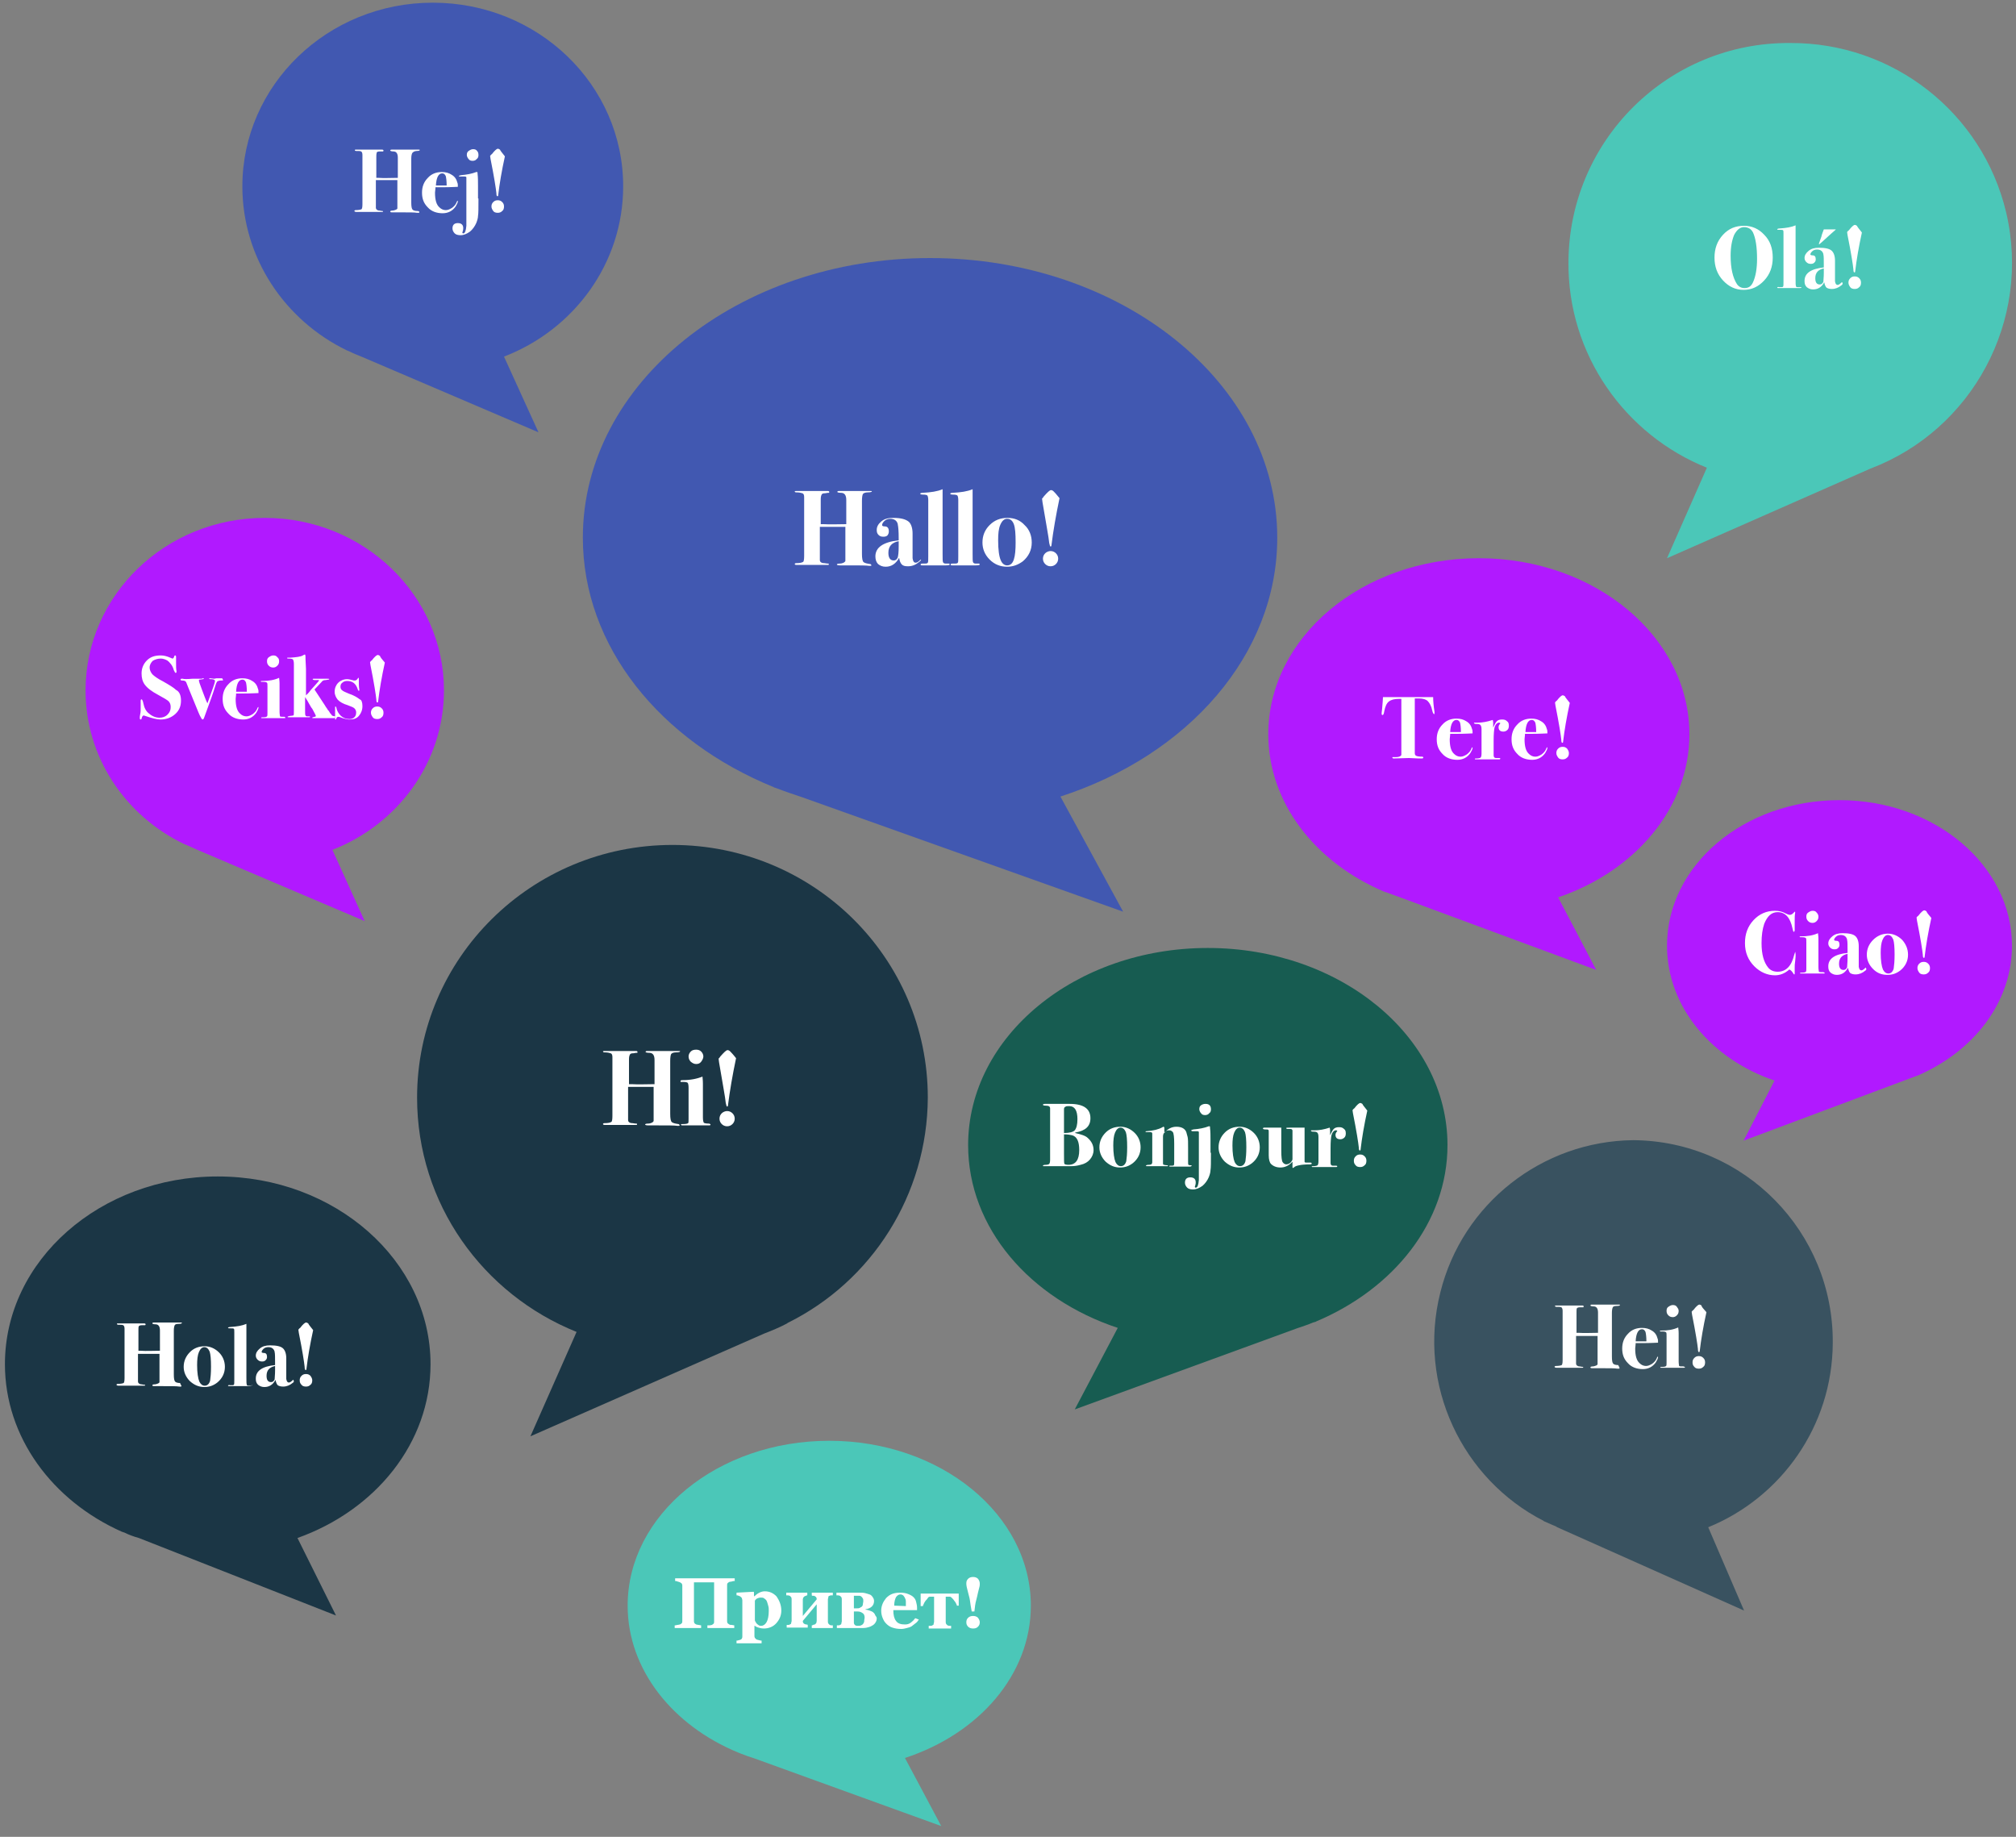 <svg id="Layer_1" xmlns="http://www.w3.org/2000/svg" viewBox="0 0 450 410"><rect x="0" y="0" width="450" height="410" fill="#808080" stroke="none"/><style>.st0{fill:#4158b1}.st1{fill:#4bc7b8}.st2{fill:#175c51}.st3{fill:#1b3645}.st4{fill:#b119ff}.st5{fill:#395260}.st6{fill:#fff}</style><path class="st0" d="M285.1 120c0-34.5-34.7-62.4-77.5-62.4s-77.5 27.9-77.5 62.4c0 24.3 17.3 45.4 42.6 55.7h-.1l.9.3c1.8.7 3.6 1.3 5.4 1.9l71.8 25.6-14-25.7c28.4-9.2 48.4-31.6 48.4-57.8z"/><path class="st1" d="M230.1 358.4c0-20.3-20.1-36.8-45-36.8s-45 16.5-45 36.8c0 14.3 10.1 26.8 24.7 32.8l.5.2c1 .4 2.1.8 3.1 1.1l41.7 15.1-8.1-15.2c16.5-5.4 28.1-18.6 28.1-34z"/><path class="st2" d="M323.1 255.6c0-24.3-24-44-53.5-44s-53.5 19.7-53.5 44c0 18.5 13.8 34.3 33.4 40.8l-9.6 18.2 49.6-18.1c1.2-.4 2.4-.8 3.6-1.3l.7-.2h-.1c17.4-7.3 29.4-22.2 29.4-39.4z"/><path class="st3" d="M96.1 304.5c0-23.1-21.3-41.9-47.5-41.9S1.1 281.3 1.1 304.5c0 16.3 10.6 30.5 26.1 37.4l.6.2c1 .5 2.1.9 3.2 1.2l44 17.3-8.6-17.3c17.4-6.2 29.7-21.2 29.7-38.8z"/><path class="st4" d="M377.1 163.9c0-21.7-21-39.3-47-39.3s-47 17.6-47 39.3c0 15.3 10.5 28.6 25.8 35.1l.6.2 3.3 1.2 43.5 16.1-8.5-16.2c17.1-5.8 29.3-19.9 29.3-36.4zM449.1 211.1c0-17.9-17.2-32.5-38.5-32.5s-38.5 14.5-38.5 32.5c0 13.6 9.9 25.3 24 30.1l-6.9 13.4 35.8-13.4 2.4-.9.6-.2c12.5-5.4 21.1-16.3 21.1-29zM99.1 154.1c0-21.2-17.9-38.5-40-38.5s-40 17.2-40 38.5c0 15 8.9 28 22 34.3l.5.2 2.7 1.2 37.1 15.8-7.2-15.9c14.6-5.7 24.9-19.5 24.9-35.6z"/><path class="st3" d="M207.1 245c0-31.2-25.5-56.4-57-56.4s-57 25.3-57 56.4c0 23.7 14.7 43.9 35.6 52.3l-10.3 23.3 52.1-22.9c1.8-.7 3.5-1.4 5.2-2.3l.1-.1c18.8-9.3 31.2-28.6 31.3-50.3z"/><path class="st1" d="M447.8 47.4c-5.3-22.3-25.3-37.9-48.2-37.8-27.2-.2-49.3 21.6-49.5 48.8-.2 20.8 12.7 38.7 30.9 46l-8.9 20.2 45.4-20c22.7-8.6 36-33 30.3-57.2z"/><path class="st5" d="M409.1 299.8c.2-24.8-19.7-45.1-44.5-45.3-20.4.2-38.2 14.2-43.1 34-5.2 20.7 4.9 41.7 23.1 51h-.1l2.3 1c.3.1.5.2.8.4l41.7 18.6-8-18.6c16.2-6.6 27.7-22.5 27.8-41.1z"/><path class="st0" d="M139.1 41.6c0-22.7-19-41-42.5-41S54.1 19 54.1 41.6c0 16 9.5 29.9 23.3 36.6l.5.2c1 .5 2 .9 3 1.3l39.3 16.8-7.7-16.9c15.6-6 26.6-20.8 26.6-38z"/><path class="st6" d="M194.5 126.2c0 .1-.1.1-.2.1h-.3c-.6-.1-2.1-.1-4.7-.1h-1.8c-.5 0-.7-.1-.7-.2s.2-.2.6-.2c.4 0 .7-.1.9-.2s.4-.3.4-.4v-7.6H183v7.4c0 .4.3.7 1 .7.5.1.8.1.9.1.1 0 .1.1.1.2s-.1.1-.2.1h-7c-.3 0-.4-.1-.4-.2s.1-.2.3-.2c.8 0 1.3-.1 1.6-.3.1-.1.2-.5.2-1.3V111c0-.5-.1-.8-.4-.9-.3-.1-.7-.2-1.4-.2-.2 0-.3-.1-.3-.2s.1-.1.3-.1h7.1c.2 0 .3.1.3.2s0 .2-.1.2-.4 0-.8.1c-.5 0-.7.1-.8.3-.1.2-.2.5-.2 1v5.6h.6c1.6.1 3.3 0 5.1 0v-5.4c0-1.1-.4-1.6-1.2-1.6-.5 0-.8-.1-.8-.2s.1-.2.3-.2h7.2c.2 0 .2 0 .2.1s-.3.2-.9.2c-.6 0-1 .2-1.1.4s-.2.7-.2 1.5v11.8c0 1 .1 1.7.4 1.9.3.2.7.3 1.4.4.1 0 .3.1.3.3zM205.6 124.9c0 .1-.1.3-.4.5-.7.6-1.5 1-2.5 1-.7 0-1.1-.1-1.4-.4s-.5-.8-.6-1.5c-.7 1.3-1.7 2-3 2-.7 0-1.2-.2-1.7-.6-.4-.4-.6-1-.6-1.7 0-2 1.7-3.2 5.2-3.6v-.5c0-1.6-.1-2.6-.2-3v-.1c-.2-.8-.8-1.2-1.7-1.2-.5 0-1 .2-1.3.5-.3.3-.5.6-.5.9 0 .2.2.3.6.3.6 0 .9.4.9 1.1 0 .4-.1.6-.3.9-.2.2-.5.3-.9.3-.5 0-.8-.1-1.1-.4-.3-.3-.4-.6-.4-1.1 0-.7.3-1.3 1-1.9s1.6-.8 2.7-.8c1.7 0 2.8.3 3.5.9.5.5.8 1.4.8 2.6v5.5c.1.7.3 1 .7 1 .3 0 .6-.2 1-.6.1-.1.1-.1.2-.1 0-.1 0-.1 0 0zm-5-2.9v-1.2c-1.6.3-2.3 1.2-2.3 2.6 0 1.1.4 1.7 1.2 1.7.4 0 .7-.2.9-.7.1-.4.2-1.2.2-2.4z"/><path class="st6" d="M212 126c0 .1-.3.2-.9.2H206c-.4 0-.5 0-.5-.2s.2-.2.6-.2c.6 0 .9 0 1-.2.1-.1.1-.6.1-1.4v-12.6c0-.5-.1-.9-.2-1s-.4-.2-1-.2c-.4 0-.6-.1-.6-.2s.2-.2.6-.2c1.8-.1 3.2-.3 4.4-.8v14.4c0 1.1 0 1.7.1 1.9s.3.3.6.3h.7c.1 0 .2.1.2.2zM218.7 126c0 .1-.3.2-.9.2H212.7c-.4 0-.5 0-.5-.2s.2-.2.6-.2c.6 0 .9 0 1-.2.1-.1.1-.6.1-1.4v-12.6c0-.5-.1-.9-.2-1s-.4-.2-1-.2c-.4 0-.6-.1-.6-.2s.2-.2.6-.2c1.8-.1 3.2-.3 4.4-.8v14.4c0 1.1 0 1.7.1 1.9s.3.3.6.3h.7c.1 0 .2.1.2.2zM230.3 121.1c0 1.7-.7 3.1-2 4.2-1.1.8-2.2 1.2-3.5 1.2-1.5 0-2.8-.5-3.9-1.6s-1.6-2.4-1.6-3.8c0-1.5.5-2.8 1.6-3.9s2.4-1.6 4-1.6c1.5 0 2.8.5 3.8 1.6 1.1 1 1.6 2.4 1.6 3.9zm-3.6 0c0-2-.1-3.3-.4-4.1-.3-.8-.8-1.2-1.5-1.2-.6 0-1.1.4-1.5 1.3-.4.9-.5 2-.5 3.5 0 2.1.2 3.6.6 4.5.3.7.8 1.1 1.4 1.1.7 0 1.2-.4 1.5-1.3.3-.9.4-2.2.4-3.8zM236.5 111.2c-.8 3.8-1.4 7.3-1.8 10.5 0 .2-.1.3-.2.3s-.2-.3-.3-.8c-.1-1.2-.7-4.3-1.5-9.1l-.1-.8c.1-.1.3-.3.4-.5.8-.9 1.3-1.4 1.6-1.4.2 0 .4.1.6.3s.6.6 1.3 1.5zm-.3 13.5c0 .5-.2.9-.5 1.2-.3.3-.7.5-1.2.5s-.9-.2-1.2-.5-.5-.7-.5-1.2.2-.9.5-1.2.8-.5 1.2-.5c.5 0 .9.2 1.2.5s.5.7.5 1.2zM151.7 251.2c0 .1-.1.1-.2.1h-.3c-.6-.1-2.1-.1-4.7-.1h-1.8c-.5 0-.7-.1-.7-.2s.2-.2.6-.2c.4 0 .7-.1.9-.2s.4-.3.4-.4v-7.6h-5.7v7.4c0 .4.3.7 1 .7.5.1.8.1.9.1.1 0 .1.1.1.2s-.1.1-.2.1h-7c-.3 0-.4-.1-.4-.2s.1-.2.3-.2c.8 0 1.3-.1 1.6-.3.1-.1.2-.5.2-1.3V236c0-.5-.1-.8-.4-.9-.3-.1-.7-.2-1.4-.2-.2 0-.3-.1-.3-.2s.1-.1.3-.1h7.1c.2 0 .3.1.3.2s0 .2-.1.2-.4 0-.8.1c-.5 0-.7.1-.8.3s-.2.5-.2 1v5.6h.6c1.6.1 3.3 0 5.1 0v-5.4c0-1.1-.4-1.6-1.2-1.6-.5 0-.8-.1-.8-.2s.1-.2.3-.2h7.2c.2 0 .2 0 .2.1s-.3.2-.9.2c-.6 0-1 .2-1.1.4s-.2.7-.2 1.5v11.8c0 1 .1 1.7.4 1.9.3.2.7.3 1.4.4.1 0 .3.1.3.3zM158.6 251c0 .1-.1.2-.2.2H152.3c-.2 0-.3-.1-.3-.2s.2-.1.6-.1c.5 0 .9-.1 1-.2.1-.1.1-.4.1-1v-6.9c0-.6-.1-1-.2-1.1-.1-.1-.4-.2-.9-.2h-.6c-.1 0-.1-.1-.1-.2s.1-.2.4-.2c1.8 0 3.3-.3 4.5-.8 0 .2.1.7.1 1.6v7.5c0 .7.1 1 .2 1.2.1.1.5.2 1.2.2.2.1.3.1.3.2zm-1.6-15.2c0 .4-.2.8-.5 1.2s-.7.5-1.1.5c-.5 0-.8-.2-1.2-.5-.3-.3-.5-.7-.5-1.2 0-.4.2-.8.5-1.1.3-.3.7-.4 1.2-.4.4 0 .8.1 1.1.4.3.3.5.7.5 1.1zM164.3 236.2c-.8 3.8-1.4 7.3-1.8 10.5 0 .2-.1.3-.2.3s-.2-.3-.3-.8c-.1-1.2-.7-4.3-1.5-9.1l-.1-.8c.1-.1.3-.3.4-.5.8-.9 1.3-1.4 1.6-1.4.2 0 .4.1.6.3.1.1.6.6 1.3 1.5zm-.3 13.5c0 .5-.2.9-.5 1.2-.3.3-.7.5-1.2.5s-.9-.2-1.2-.5c-.3-.3-.5-.7-.5-1.2s.2-.9.5-1.2.8-.5 1.2-.5c.5 0 .9.2 1.2.5s.5.7.5 1.2zM244.1 256.7c0 .8-.3 1.5-.8 2.1-.5.6-1.2 1-2.1 1.2-.7.2-1.4.3-2 .3h-6.3c-.1 0-.1-.1-.1-.1 0-.1.2-.2.6-.2.4 0 .7-.1.8-.2.1-.1.2-.4.2-.9v-11.5c0-.4-.3-.6-.9-.6-.5 0-.7-.1-.7-.2s.1-.2.4-.2h5.6c3.1 0 4.6 1.1 4.6 3.2 0 1.8-1.1 2.8-3.4 3.2v.1c1.3.3 2.3.6 2.8 1.1.9.8 1.3 1.7 1.3 2.7zm-3.2 0c0-1.9-.5-3-1.6-3.3-.4-.1-1-.2-1.8-.2v4.3c0 1.4 0 2.2.1 2.3.1.1.4.2.9.2 1.6 0 2.4-1.1 2.4-3.3zm-.4-6.9c0-1.9-.6-2.9-1.8-2.9-.4 0-.7 0-.8.1-.3.1-.4.3-.4.6v5.3c1.2 0 2-.2 2.4-.6.4-.5.6-1.3.6-2.5zM254.6 256.1c0 1.4-.6 2.6-1.7 3.5-.9.7-1.8 1-2.9 1-1.3 0-2.3-.5-3.2-1.3-.9-.9-1.4-2-1.4-3.2 0-1.3.5-2.4 1.4-3.3.9-.9 2-1.3 3.3-1.3 1.2 0 2.3.5 3.2 1.4.8.8 1.3 1.9 1.3 3.2zm-3 0c0-1.7-.1-2.8-.3-3.4-.3-.7-.7-1-1.2-1s-.9.4-1.2 1.1c-.3.7-.4 1.7-.4 2.9 0 1.7.2 3 .5 3.7.3.6.7.9 1.2.9.6 0 1-.4 1.2-1.1.1-.7.2-1.7.2-3.1zM266 260.2c0 .1-.2.2-.5.2h-4.2c-.2 0-.3 0-.3-.1s.1-.1.2-.1h.2c.3 0 .5 0 .6-.1.1-.1.1-.4.1-.9v-3.9c0-1.4-.1-2.3-.3-2.6-.2-.2-.4-.4-.8-.4s-.7.1-1 .4c-.3.3-.4.6-.4 1v6c0 .2.1.3.2.3s.3.1.7.1c.1 0 .2 0 .2.1s0 .1-.1.1H256c-.2 0-.2 0-.2-.1s.2-.2.6-.2c.4 0 .6-.1.7-.2l.1-.3V255v-2c0-.2-.2-.3-.5-.3h-.7c-.2 0-.3 0-.3-.1s.1-.1.2-.1c1.5-.1 2.7-.4 3.6-.9.1-.1.2-.1.2-.1.1 0 .2.1.2.3v1.1c.7-.9 1.6-1.4 2.7-1.4s1.9.4 2.2 1.2c.1.3.2.7.3 1.1s.1 1.3.1 2.6v2.9c0 .4 0 .7.1.7.1.1.3.1.6.1-.1 0 .1 0 .1.1z"/><path class="st6" d="M270.3 257.3c0 2.1 0 3.4-.1 3.9 0 .5-.2 1.1-.4 1.6-.3.7-.8 1.4-1.4 1.9-.7.5-1.4.8-2.1.8-.5 0-1-.1-1.3-.4-.3-.3-.5-.7-.5-1.1 0-.8.4-1.2 1.2-1.2.8 0 1.2.4 1.2 1.1 0 .2 0 .4-.1.7 0 .1-.1.2-.1.3 0 .1.1.2.2.2.4 0 .6-.6.7-1.7v-2.2-1.5-5.3-1.7c0-.1-.1-.2-.4-.2h-1c-.2 0-.3-.1-.3-.2s.2-.1.5-.2c1.2-.1 2.4-.3 3.4-.7h.2c.1 0 .1.1.1.4.1.8.1 1.7.1 2.7v2.8zm0-9.7c0 .4-.1.7-.4.9-.2.3-.6.4-.9.4-.4 0-.7-.1-.9-.4-.2-.2-.4-.6-.4-.9 0-.4.1-.7.4-.9s.6-.3 1-.3.7.1.9.3c.2.2.3.5.3.9zM281.2 256.1c0 1.4-.6 2.6-1.7 3.5-.9.7-1.8 1-2.9 1-1.3 0-2.3-.5-3.2-1.3-.9-.9-1.4-2-1.4-3.2 0-1.3.5-2.4 1.4-3.3.9-.9 2-1.3 3.3-1.3 1.2 0 2.3.5 3.2 1.4.8.8 1.3 1.9 1.3 3.2zm-3 0c0-1.7-.1-2.8-.3-3.4-.3-.7-.7-1-1.2-1s-.9.4-1.2 1.1c-.3.7-.4 1.7-.4 2.9 0 1.7.2 3 .5 3.7.3.6.7.9 1.2.9.6 0 1-.4 1.2-1.1.1-.7.2-1.7.2-3.1zM292.8 259.7c0 .1-.1.2-.3.2-1.2 0-2.1.1-2.5.2-.5.1-.9.2-1.2.5-.1.1-.2.1-.2.1-.1 0-.1-.1-.1-.2v-.5-.4-.3c-.8.9-1.7 1.3-2.7 1.3-.9 0-1.6-.3-2.1-.8-.3-.3-.5-1-.5-1.9v-1.4-1.2-2.6c0-.3 0-.5-.1-.5-.1-.1-.3-.1-.7-.1-.3 0-.5-.1-.5-.2s.1-.2.3-.2H286v5.1c0 1.4.1 2.3.3 2.6.2.3.5.5.8.5.4 0 .9-.2 1.2-.7.1-.1.2-.3.2-.5v-4.5-1.8c0-.3-.2-.4-.5-.4h-.6c-.2 0-.3-.1-.3-.2s.4-.1 1.1-.1h3v7.6c0 .1.1.2.3.2h1.1c.1.1.2.1.2.2z"/><path class="st6" d="M300.4 253c0 .4-.1.7-.3.9-.2.2-.5.4-.9.4-.7 0-1.1-.3-1.1-1 0-.2.1-.5.3-.7 0-.1.1-.1.1-.1 0-.1-.1-.2-.3-.2-.4 0-.8.4-1 1.1-.1.4-.2 1.4-.2 2.9v3.3c0 .4.2.6.5.6h.8c.1 0 .2.1.2.1 0 .1-.1.2-.2.2h-2.1-3.2c-.1 0-.2 0-.2-.1s.1-.1.3-.1c.5 0 .9-.1 1-.2s.2-.4.2-.9v-5.4c0-.5-.1-.8-.2-.9-.1-.2-.4-.3-.8-.3-.3 0-.5 0-.6-.1l-.1-.1c0-.1.1-.1.2-.1h.7c1 0 2.1-.2 3.3-.6.1.3.1.6.1.9v.8c.3-.6.5-1.1.8-1.4.3-.3.7-.4 1.2-.4s.8.1 1.1.4c.3.2.4.5.4 1zM305.2 247.9c-.7 3.2-1.2 6.1-1.5 8.7 0 .2-.1.2-.2.2s-.2-.2-.2-.7c-.1-1-.5-3.6-1.3-7.6l-.1-.7c.1-.1.2-.3.4-.4.6-.8 1.1-1.2 1.3-1.2.2 0 .3.1.5.2.1.3.5.7 1.1 1.5zm-.2 11.2c0 .4-.1.8-.4 1-.3.3-.6.4-1 .4s-.8-.1-1-.4c-.3-.3-.4-.6-.4-1s.1-.7.4-1c.3-.3.6-.4 1-.4s.7.1 1 .4c.3.3.4.6.4 1z"/><g><path class="st6" d="M361.5 305.4c0 .1-.1.1-.2.1h-.3c-.5-.1-1.8-.1-3.9-.1h-1.5c-.4 0-.6 0-.6-.2 0-.1.2-.2.5-.2s.5-.1.8-.2c.2-.1.3-.2.3-.3v-6.3h-4.8v6.2c0 .3.3.6.8.6.4.1.7.1.7.1.1 0 .1.1.1.1 0 .1-.1.1-.2.1h-5.8c-.2 0-.4-.1-.4-.2s.1-.2.3-.2c.6 0 1.1-.1 1.3-.2.1-.1.2-.4.2-1.1v-11c0-.4-.1-.7-.3-.8-.2-.1-.6-.1-1.1-.1-.2 0-.3-.1-.3-.2s.1-.1.2-.1h5.9c.2 0 .3.1.3.2s0 .1-.1.2h-.7c-.4 0-.6.1-.7.2-.1.2-.1.4-.1.8v4.7h.5c1.3.1 2.7 0 4.3 0V293c0-.9-.3-1.4-1-1.4-.4 0-.7-.1-.7-.2s.1-.2.3-.2h6.1c.1 0 .2 0 .2.1s-.2.2-.7.2c-.5 0-.8.1-.9.3-.1.2-.2.6-.2 1.2v9.8c0 .9.1 1.4.3 1.6.2.2.6.3 1.1.3.2.4.3.5.3.7zM370.1 302.9c0 .3-.2.7-.5 1.2-.7 1-1.7 1.5-2.9 1.5-1.3 0-2.5-.4-3.3-1.3-.9-.9-1.3-1.9-1.3-3.3 0-1.3.4-2.4 1.3-3.3.8-.9 1.9-1.3 3.1-1.3.9 0 1.6.2 2.2.6.7.4 1.1 1 1.3 1.8.1.2.1.5.1.9-.3 0-1.5.1-3.7.1h-1.3c0 .5-.1.9-.1 1.2 0 1.6.3 2.7 1 3.3.4.4.9.6 1.4.6.5 0 .9-.2 1.4-.5.4-.3.8-.7 1-1.2.1-.3.2-.4.3-.4-.1 0 0 0 0 .1zm-2.6-3.5c0-1-.1-1.7-.2-2.1-.2-.4-.4-.6-.8-.6-.8 0-1.3.9-1.4 2.7h2.4zM376.1 305.2c0 .1-.1.1-.2.1h-5.1c-.2 0-.2 0-.2-.1s.2-.1.5-.1c.5 0 .7-.1.8-.2.1-.1.1-.4.1-.8v-5.8c0-.5 0-.8-.1-.9-.1-.1-.3-.2-.8-.2h-.5l-.1-.1c0-.1.1-.1.3-.1 1.5 0 2.7-.2 3.8-.7 0 .2.1.6.1 1.3v6.3c0 .5.1.9.1 1 .1.1.4.1 1 .1.2.1.3.1.3.2zm-1.4-12.6c0 .4-.1.7-.4 1s-.6.4-.9.4c-.4 0-.7-.1-1-.4-.3-.3-.4-.6-.4-1s.1-.7.4-.9c.3-.2.6-.4 1-.4s.7.1.9.4.4.5.4.9zM380.9 292.9c-.7 3.2-1.2 6.1-1.5 8.7 0 .2-.1.2-.2.2s-.2-.2-.2-.7c-.1-1-.5-3.6-1.3-7.6l-.1-.7c.1-.1.2-.3.4-.4.6-.8 1.1-1.2 1.3-1.2.2 0 .3.1.5.2 0 .3.4.7 1.1 1.5zm-.3 11.2c0 .4-.1.8-.4 1-.3.3-.6.4-1 .4s-.8-.1-1-.4c-.3-.3-.4-.6-.4-1s.1-.7.4-1c.3-.3.6-.4 1-.4s.7.1 1 .4c.3.3.4.6.4 1z"/></g><g><path class="st6" d="M395.7 57.5c0 2-.6 3.7-1.9 5.1s-2.8 2.1-4.6 2.1c-1.8 0-3.3-.7-4.6-2.1-1.3-1.4-1.9-3.1-1.9-5.1 0-2 .6-3.7 1.9-5.1 1.3-1.4 2.8-2 4.7-2 1.8 0 3.3.7 4.5 2 1.3 1.3 1.9 3 1.9 5.1zm-3.5.3c0-2.6-.3-4.6-.9-5.9-.4-.8-1.1-1.2-2-1.2-.9 0-1.6.6-2.2 1.7-.5 1.2-.8 2.7-.8 4.7 0 2.8.5 4.9 1.4 6.3.4.6 1 .9 1.7.9.9 0 1.5-.4 1.9-1.3.6-1.3.9-3.1.9-5.2zM402.1 64.2c0 .1-.3.1-.8.1h-4.2c-.3 0-.4 0-.4-.1s.2-.2.5-.1c.5 0 .7 0 .8-.1.1-.1.1-.5.1-1.2V52.2c0-.5 0-.7-.1-.8-.1-.1-.4-.1-.8-.1-.3 0-.5 0-.5-.1s.2-.2.5-.2c1.5-.1 2.7-.3 3.6-.7v12c0 .9 0 1.4.1 1.6 0 .2.2.2.5.2h.6s.1 0 .1.1zM411.3 63.3c0 .1-.1.3-.3.4-.6.5-1.3.8-2.1.8-.5 0-.9-.1-1.2-.3-.2-.2-.4-.6-.5-1.2-.6 1.1-1.4 1.6-2.5 1.6-.6 0-1-.2-1.4-.5-.4-.4-.5-.8-.5-1.4 0-1.7 1.4-2.7 4.3-3v-.4c0-1.3 0-2.2-.1-2.5v-.1c-.2-.7-.7-1-1.4-1-.4 0-.8.1-1.1.4s-.4.5-.4.7c0 .1.2.2.5.2.5 0 .7.3.7.9 0 .3-.1.5-.3.7-.2.2-.4.3-.8.3s-.7-.1-1-.4c-.2-.2-.4-.5-.4-.9 0-.6.3-1.1.9-1.6.6-.5 1.3-.7 2.3-.7 1.4 0 2.4.2 2.9.7.4.4.7 1.1.7 2.2v4.6c.1.6.3.8.6.8.2 0 .5-.2.8-.5.1-.1.1-.1.2-.1.1.2.1.2.1.3zm-4.2-2.4v-1c-1.3.3-1.9 1-1.9 2.2 0 .9.3 1.4 1 1.4.4 0 .6-.2.8-.6 0-.4.1-1 .1-2zm2.7-9.7l-.2.2-.8.7-2.2 2c-.3.2-.4.4-.5.4-.1 0-.1 0-.1-.1 0 0 .2-.6.6-1.7v-.1c.1-.4.3-.8.5-1.4h2.7zM415.6 51.9c-.7 3.2-1.2 6.1-1.5 8.7 0 .2-.1.2-.2.2s-.2-.2-.2-.7c-.1-1-.5-3.6-1.3-7.6l-.1-.7c.1-.1.2-.3.4-.4.6-.8 1.1-1.2 1.3-1.2.2 0 .3.1.5.2.1.3.5.7 1.1 1.5zm-.2 11.2c0 .4-.1.8-.4 1-.3.3-.6.4-1 .4s-.8-.1-1-.4-.4-.6-.4-1 .1-.7.4-1c.3-.3.6-.4 1-.4s.7.1 1 .4c.3.3.4.6.4 1z"/></g><g><path class="st6" d="M93.6 47.4c0 .1-.1.1-.2.1h-.3c-.5-.1-1.8-.1-3.9-.1h-1.5c-.4 0-.6 0-.6-.2 0-.1.2-.2.5-.2s.5-.1.8-.2c.2-.1.3-.2.3-.3v-6.3h-4.8v6.2c0 .3.3.6.8.6.4.1.7.1.7.1.1 0 .1.1.1.1 0 .1-.1.1-.2.1h-5.8c-.2 0-.4-.1-.4-.2s.1-.2.3-.2c.6 0 1.1-.1 1.3-.2.1-.1.2-.4.2-1.1v-11c0-.4-.1-.7-.3-.8s-.6-.1-1.1-.1c-.2 0-.3-.1-.3-.2s.1-.1.2-.1h5.9c.2 0 .3.1.3.2s0 .1-.1.2h-.7c-.4 0-.6.1-.7.2-.1.4-.1.6-.1 1v4.7h.5c1.3.1 2.7 0 4.3 0v-4.5c0-.9-.3-1.4-1-1.4-.4 0-.7-.1-.7-.2s.1-.2.3-.2h6.1c.1 0 .2 0 .2.1s-.2.2-.7.2-.9.3-1 .5-.2.6-.2 1.2v9.8c0 .9.1 1.4.3 1.6.2.2.6.3 1.1.3.3 0 .4.1.4.3zM102.2 44.9c0 .3-.2.7-.5 1.2-.7 1-1.7 1.5-2.9 1.5-1.3 0-2.5-.4-3.3-1.3-.9-.9-1.3-1.9-1.3-3.3 0-1.3.4-2.4 1.3-3.3.8-.9 1.9-1.3 3.1-1.3.9 0 1.6.2 2.2.6.7.4 1.1 1 1.3 1.8.1.2.1.5.1.9-.3 0-1.5.1-3.7.1h-1.3c0 .5-.1.9-.1 1.2 0 1.6.3 2.7 1 3.3.4.4.9.6 1.4.6.5 0 .9-.2 1.4-.5.4-.3.8-.7 1-1.2.1-.3.2-.4.3-.4-.1 0 0 0 0 .1zm-2.5-3.5c0-1-.1-1.7-.2-2.1-.2-.4-.4-.6-.8-.6-.8 0-1.3.9-1.4 2.7h2.4z"/><path class="st6" d="M106.8 44.3c0 2.1 0 3.4-.1 3.9 0 .5-.2 1.1-.4 1.6-.3.7-.8 1.4-1.4 1.9-.7.5-1.4.8-2.1.8-.5 0-1-.1-1.3-.4-.3-.3-.5-.7-.5-1.1 0-.8.4-1.2 1.2-1.2.8 0 1.2.4 1.2 1.1 0 .2 0 .4-.1.7 0 .1-.1.2-.1.3 0 .1.1.2.2.2.4 0 .6-.6.7-1.7v-2.2-1.5-5.4-1.7c0-.1-.1-.2-.4-.2h-1c-.2 0-.3-.1-.3-.1 0-.1.2-.1.5-.2 1.2-.1 2.4-.3 3.4-.7h.2c.1 0 .1.1.1.4.1.8.1 1.7.1 2.7v2.8zm0-9.7c0 .4-.1.7-.4.9-.2.3-.6.4-.9.4-.4 0-.7-.1-.9-.4-.2-.2-.4-.6-.4-.9 0-.4.1-.7.4-.9s.6-.4 1-.4.7.1.9.4c.2.2.3.5.3.9zM112.7 34.9c-.7 3.2-1.2 6.1-1.5 8.7 0 .2-.1.2-.2.2s-.2-.2-.2-.7c-.1-1-.5-3.6-1.3-7.6l-.1-.7c.1-.1.2-.3.4-.4.6-.8 1.1-1.2 1.3-1.2.2 0 .3.1.5.2.1.3.5.7 1.1 1.5zm-.2 11.2c0 .4-.1.8-.4 1-.3.3-.6.4-1 .4s-.8-.1-1-.4-.4-.6-.4-1 .1-.7.4-1c.3-.3.6-.4 1-.4s.7.1 1 .4c.3.3.4.6.4 1z"/></g><g><path class="st6" d="M40.4 156.4c0 1.2-.4 2.2-1.3 3-.9.8-2 1.2-3.3 1.2-.8 0-1.9-.3-3.4-.8-.1 0-.2-.1-.3-.1-.2 0-.4.2-.5.7 0 .1-.1.2-.2.2s-.2-.1-.2-.3c0-.2 0-.5.1-.9s.1-.8.1-1.3v-.9-.8c0-.2.1-.3.2-.3s.3.3.4.9c.2 1 .6 1.8 1.3 2.3.7.6 1.5.9 2.3.9.7 0 1.3-.2 1.8-.7s.7-1 .7-1.7c0-.6-.2-1-.5-1.3-.2-.2-1-.7-2.3-1.4-1.5-.8-2.4-1.5-3-2.3-.5-.7-.7-1.5-.7-2.5 0-1.1.4-2.1 1.2-2.9.8-.8 1.8-1.1 3.1-1.1.7 0 1.4.2 2.1.5.3.1.4.2.5.2.2 0 .3-.2.4-.5 0-.1.1-.2.2-.2s.2.1.2.3v1.4c0 .7 0 1.3.1 1.8v.2c0 .1-.1.2-.2.2s-.2-.2-.4-.6c-.1-.4-.3-.9-.6-1.3s-.6-.7-.9-.9c-.4-.2-.9-.4-1.4-.4-.7 0-1.3.2-1.8.5-.4.4-.7.9-.7 1.5 0 .5.2 1 .6 1.5.4.4 1.2 1 2.4 1.6 1.4.8 2.4 1.4 2.9 1.9.8.4 1.1 1.3 1.1 2.4zM49.8 151.8c0 .1-.2.1-.5.1-.4 0-.6.1-.8.2-.1.1-.3.5-.5 1.2s-.5 1.5-.8 2.4l-1.6 4.4c-.1.3-.2.5-.4.5-.1 0-.3-.3-.6-.9-.3-.6-1.1-2.7-2.6-6.3-.3-.7-.4-1.1-.5-1.2-.1-.2-.4-.3-.9-.3-.2 0-.3-.1-.3-.2s.1-.2.2-.2h.3c.2.1 1 .1 2.2 0h2c.1 0 .2-.1.3-.1.1 0 .2 0 .2.1s-.3.1-.9.2c-.2 0-.2.1-.2.2 0 .2.2.8.7 2.1s.8 2.2 1.2 3c1.1-3 1.7-4.7 1.7-5 0-.2-.3-.4-.8-.4-.3 0-.5 0-.5-.1s.1-.1.2-.1l.9.1c.2 0 .4-.1.5-.1h1.3c.1.3.2.3.2.4zM57.7 157.9c0 .3-.2.7-.5 1.2-.7 1-1.7 1.5-2.9 1.5-1.3 0-2.5-.4-3.3-1.3-.9-.9-1.3-1.9-1.3-3.3 0-1.3.4-2.4 1.3-3.3.8-.9 1.9-1.3 3.1-1.3.9 0 1.6.2 2.2.6.7.4 1.1 1 1.3 1.8.1.2.1.5.1.9-.3 0-1.5.1-3.7.1h-1.3c0 .5-.1.9-.1 1.2 0 1.6.3 2.7 1 3.3.4.4.9.6 1.4.6.5 0 .9-.2 1.4-.5.4-.3.8-.7 1-1.2.1-.3.2-.4.3-.4-.1 0 0 0 0 .1zm-2.6-3.5c0-1-.1-1.7-.2-2.1-.2-.4-.4-.6-.8-.6-.8 0-1.3.9-1.4 2.7h2.4zM63.7 160.2c0 .1-.1.1-.2.1h-5c-.2 0-.2 0-.2-.1s.2-.1.5-.1c.5 0 .7-.1.8-.2s.1-.4.1-.8v-5.8c0-.5 0-.8-.1-.9s-.3-.2-.8-.2h-.5l-.1-.1c0-.1.1-.1.3-.1 1.5 0 2.7-.2 3.8-.7 0 .2.1.6.1 1.3v6.3c0 .5.1.9.1 1 .1.1.4.1 1 .1.1.1.2.1.2.2zm-1.4-12.6c0 .4-.1.7-.4 1s-.6.4-.9.4c-.4 0-.7-.1-1-.4-.3-.3-.4-.6-.4-1s.1-.7.4-.9c.3-.2.6-.4 1-.4s.7.1.9.4c.3.2.4.5.4.9zM74.8 160.2c0 .1-.2.1-.7.1H70c-.2 0-.3 0-.3-.1s.2-.1.5-.2c.2 0 .3-.1.3-.2s-.3-.7-.8-1.6c-.2-.2-.4-.6-.7-1.1-.2-.4-.5-.9-.9-1.5v2.9c0 .7 0 1.1.1 1.2 0 .1.2.2.4.2h.4c.1 0 .2 0 .2.1s-.1.1-.2.1H64.4c-.1 0-.2 0-.2-.1s.2-.1.5-.2c.4 0 .7-.1.8-.1.1-.1.1-.4.1-1v-10.5c0-.5-.1-.8-.2-1-.1-.1-.4-.2-.9-.2-.3 0-.4 0-.4-.1s0-.1.1-.1h.6c1.3-.1 2.3-.2 2.8-.5.2-.1.3-.2.5-.2.1.2.1.5.1 1.1l.1 2.1v5.9c.2-.2.6-.5 1-1.1.2-.2.5-.6.9-1 .6-.7 1-1.1 1-1.2 0-.1 0-.1-.1-.1h-.8c-.3 0-.5-.1-.5-.2s.1-.1.2-.1h3.1c.2 0 .4 0 .4.1s-.3.1-.8.2c-.4 0-.7.1-.9.4-.4.4-.9 1-1.6 1.7l2.3 3.5c.1.2.3.5.6.9 0 .1.1.2.3.4l.3.5.2.2c.1.2.3.4.4.4s.3.1.5.1 0 .2 0 .3z"/><path class="st6" d="M80.9 157.6c0 .9-.3 1.6-.8 2.2s-1.2.8-2.1.8c-.4 0-.9-.1-1.5-.3-.5-.2-.8-.3-.9-.3-.3 0-.4.1-.5.3-.1.2-.1.3-.2.3s-.1 0-.1-.1v-.4-1.3-.2-.7c0-.1 0-.2.1-.2s.1.1.2.3c.1.7.5 1.3 1 1.8.6.5 1.2.7 1.9.7.4 0 .8-.1 1.1-.4.3-.3.4-.6.4-1.1 0-.3-.1-.6-.4-.9-.2-.2-.7-.4-1.5-.7-1-.3-1.7-.7-2.2-1.2-.4-.5-.7-1.1-.7-1.8 0-.8.3-1.5.8-2s1.2-.8 2-.8c.3 0 .8.1 1.5.3h.2c.3 0 .5-.2.7-.5 0-.1.1-.1.1-.1.1 0 .1.1.1.2v.7c0 .5 0 1.1.1 1.7v.1c0 .1 0 .2-.1.2s-.1-.1-.2-.2c-.4-1.4-1.2-2-2.4-2-.4 0-.8.1-1.1.4-.3.2-.4.5-.4.9 0 .3.1.6.4.8.2.2.7.4 1.4.7 1.2.4 2 .9 2.5 1.3.4.1.6.7.6 1.5zM85.9 147.9c-.7 3.2-1.2 6.1-1.5 8.7 0 .2-.1.2-.2.2s-.2-.2-.2-.7c-.1-1-.5-3.6-1.3-7.6l-.1-.7c.1-.1.2-.3.4-.4.6-.8 1.1-1.2 1.3-1.2.2 0 .3.1.5.2.1.3.4.7 1.1 1.5zm-.3 11.2c0 .4-.1.8-.4 1-.3.3-.6.4-1 .4s-.8-.1-1-.4-.4-.6-.4-1 .1-.7.4-1c.3-.3.6-.4 1-.4s.7.1 1 .4c.3.3.4.6.4 1z"/></g><g><path class="st6" d="M40.5 309.4c0 .1-.1.1-.2.1H40c-.5-.1-1.8-.1-3.9-.1h-1.5c-.4 0-.6 0-.6-.2 0-.1.2-.2.5-.2s.5-.1.8-.2c.2-.1.3-.2.3-.3v-6.3h-4.8v6.2c0 .3.3.6.8.6.4.1.7.1.7.1.1 0 .1.1.1.1 0 .1-.1.1-.2.1h-5.8c-.2 0-.4-.1-.4-.2s.1-.2.3-.2c.6 0 1.1-.1 1.3-.2.1-.1.2-.4.2-1.1v-11c0-.4-.1-.7-.3-.8-.2-.1-.6-.1-1.1-.1-.2 0-.3-.1-.3-.2s.1-.1.2-.1h5.9c.2 0 .3.1.3.2s0 .1-.1.2h-.7c-.4 0-.6.1-.7.2-.1.2-.1.4-.1.8v4.7h.5c1.3.1 2.7 0 4.3 0V297c0-.9-.3-1.4-1-1.4-.4 0-.7-.1-.7-.2s.1-.2.3-.2h6.1c.1 0 .2 0 .2.1s-.2.2-.7.2c-.5 0-.8.1-.9.3-.1.2-.2.6-.2 1.2v9.8c0 .9.1 1.4.3 1.6.2.2.6.3 1.1.3.1.4.3.5.3.7zM50.2 305.1c0 1.4-.6 2.6-1.7 3.5-.9.7-1.8 1-2.9 1-1.3 0-2.3-.5-3.2-1.3-.9-.9-1.4-2-1.4-3.2 0-1.3.5-2.4 1.4-3.3.9-.9 2-1.3 3.3-1.3 1.2 0 2.3.5 3.2 1.4.8.8 1.3 1.9 1.3 3.2zm-3.1 0c0-1.7-.1-2.8-.3-3.4-.3-.7-.7-1-1.2-1s-.9.4-1.2 1.1c-.3.7-.4 1.7-.4 2.9 0 1.7.2 3 .5 3.7.3.6.7.9 1.2.9.6 0 1-.4 1.2-1.1.1-.7.2-1.7.2-3.1zM56.3 309.2c0 .1-.3.2-.8.2h-4.2c-.3 0-.4 0-.4-.1s.2-.2.5-.1c.5 0 .7 0 .8-.1.1-.1.1-.5.1-1.2v-10.5c0-.5 0-.7-.1-.8-.1-.1-.4-.1-.8-.1-.3 0-.5 0-.5-.1s.2-.2.5-.2c1.5-.1 2.7-.3 3.6-.7v12c0 .9 0 1.4.1 1.6 0 .2.2.2.5.2h.6c0-.2.1-.2.1-.1zM65.6 308.3c0 .1-.1.3-.3.4-.6.5-1.3.8-2.1.8-.5 0-.9-.1-1.2-.3-.2-.2-.4-.6-.5-1.2-.6 1.1-1.4 1.6-2.5 1.6-.6 0-1-.2-1.4-.5-.4-.4-.5-.8-.5-1.4 0-1.7 1.4-2.7 4.3-3v-.4c0-1.3 0-2.2-.1-2.5v-.1c-.2-.7-.7-1-1.4-1-.4 0-.8.1-1.1.4-.3.3-.4.5-.4.7 0 .1.2.2.5.2.5 0 .7.3.7.9 0 .3-.1.5-.3.7-.2.2-.4.3-.8.3s-.7-.1-1-.4c-.2-.2-.4-.5-.4-.9 0-.6.3-1.1.9-1.6s1.3-.7 2.3-.7c1.4 0 2.4.2 2.9.7.4.4.7 1.1.7 2.2v4.6c.1.6.3.8.6.8.2 0 .5-.2.8-.5.1-.1.1-.1.2-.1 0 .2.1.2.1.3zm-4.2-2.4v-1c-1.3.3-1.9 1-1.9 2.2 0 .9.3 1.4 1 1.4.4 0 .6-.2.8-.6 0-.4.1-1 .1-2zM69.9 296.9c-.7 3.2-1.2 6.1-1.5 8.7 0 .2-.1.2-.2.2s-.2-.2-.2-.7c-.1-1-.5-3.6-1.3-7.6l-.1-.7c.1-.1.2-.3.4-.4.6-.8 1.1-1.2 1.3-1.2.2 0 .3.1.5.2.1.3.5.7 1.1 1.5zm-.2 11.2c0 .4-.1.8-.4 1-.3.3-.6.4-1 .4s-.8-.1-1-.4c-.3-.3-.4-.6-.4-1s.1-.7.4-1c.3-.3.6-.4 1-.4s.7.1 1 .4c.2.3.4.6.4 1z"/></g><g><path class="st6" d="M163.8 363.4h-5.9v-.6h.5c.2 0 .4-.1.5-.1.2-.1.3-.2.4-.3.1-.1.1-.3.1-.5v-8.7h-4.5v8.6c0 .2 0 .3.1.5.1.1.2.2.4.3.1 0 .3.1.5.1s.4.1.6.1v.6h-5.9v-.6c.1 0 .3 0 .6-.1.3 0 .4-.1.6-.1.2-.1.3-.2.4-.3.1-.1.1-.3.1-.5V354c0-.2 0-.3-.1-.5-.1-.1-.2-.2-.4-.3-.2-.1-.3-.1-.6-.2-.2-.1-.4-.1-.5-.1v-.6H164v.6c-.2 0-.4 0-.6.1-.2 0-.4.1-.6.1-.2.1-.3.2-.4.3-.1.1-.1.3-.1.5v7.9c0 .2 0 .3.1.5.1.1.2.2.4.3.1.1.3.1.5.1s.4.1.6.1v.6zM174.4 359.5c0 1.1-.4 2-1.1 2.8s-1.7 1.2-2.8 1.2c-.5 0-.9-.1-1.2-.2-.3-.1-.6-.2-.8-.4h-.1v2.2c0 .2 0 .3.1.5l.3.3c.1.1.3.1.6.2s.5.1.6.1v.6h-5.6v-.6c.1 0 .3 0 .5-.1.2 0 .3-.1.4-.1.2-.1.3-.2.3-.3.1-.1.1-.3.1-.5v-8c0-.2-.1-.3-.1-.5l-.3-.3c-.1-.1-.2-.1-.4-.2s-.3-.1-.5-.1v-.6l3.8-.2.1.1v.9h.1c.3-.3.7-.6 1.1-.8.4-.2.8-.3 1.2-.3 1.1 0 1.9.4 2.6 1.1.7 1 1.1 2 1.1 3.2zm-2.8.1c0-.4 0-.8-.1-1.1-.1-.4-.2-.7-.3-1-.1-.3-.3-.5-.6-.7-.2-.2-.5-.2-.8-.2-.3 0-.6.1-.8.2s-.4.3-.5.5v4.4c0 .1.1.2.2.4s.2.3.3.4c.1.1.3.2.4.3.2.1.3.1.5.1.5 0 .9-.3 1.2-.8s.5-1.4.5-2.5zM185.9 363.4h-4.7v-.6c.1 0 .2 0 .3-.1.1 0 .2-.1.4-.1l.3-.3c0-.1.1-.3.1-.5v-3.7l-3.1 3.7c0 .2 0 .3.1.4 0 .1.1.2.3.3.1 0 .2.1.3.1.1 0 .3 0 .4.1v.6h-4.7v-.6h.4c.1 0 .2 0 .3-.1.2-.1.3-.1.3-.3s.1-.3.1-.5V357c0-.2 0-.3-.1-.5l-.3-.3c-.1 0-.3-.1-.4-.1h-.4v-.6h4.7v.6c-.1 0-.2 0-.3.1-.1 0-.2.1-.3.1l-.3.3c0 .1-.1.3-.1.4v3.7l3.1-3.7c0-.2 0-.3-.1-.4 0-.1-.1-.2-.3-.3-.1-.1-.2-.1-.4-.1-.1 0-.3 0-.3-.1v-.6h4.7v.6h-.4c-.1 0-.2 0-.3.1-.2 0-.3.1-.3.3s-.1.3-.1.5v4.9c0 .2 0 .3.1.5l.3.3c.1 0 .2.1.3.1h.4v.6zM195.7 361.2c0 .4-.1.7-.3 1-.2.3-.4.5-.8.7-.3.2-.7.3-1.1.4-.4.1-.9.1-1.4.1H186.8v-.6h.4c.1 0 .2 0 .3-.1.2-.1.3-.1.3-.3s.1-.3.1-.5V357c0-.2 0-.3-.1-.5l-.3-.3c-.1 0-.3-.1-.4-.1h-.4v-.6h5.1c.4 0 .9 0 1.3.1s.7.2 1 .3.5.3.7.6.3.5.3.9c0 .5-.2.9-.5 1.2-.3.3-.8.5-1.4.6v.1c.3 0 .6.1.9.2.3.1.5.2.7.3.2.2.4.3.5.6s.4.5.4.8zm-3-3.8c0-.3 0-.5-.1-.6-.1-.2-.2-.3-.3-.4-.1-.1-.3-.2-.4-.2h-1.3v2.8h.6c.3 0 .5 0 .7-.1.2-.1.3-.2.5-.3.1-.1.2-.3.2-.5s.1-.4.1-.7zm.3 3.7c0-.4-.1-.8-.4-1s-.6-.4-1.2-.4h-.8v2.5c0 .2.1.4.2.5.1.1.3.2.6.2s.6 0 .8-.1c.2-.1.4-.2.5-.4.1-.2.2-.3.2-.5 0-.4.1-.6.1-.8zM205.1 361.5c-.2.3-.4.6-.7.8s-.6.5-.9.7c-.3.2-.7.3-1.1.4-.4.1-.8.2-1.2.2-.8 0-1.4-.1-2-.3-.6-.2-1-.5-1.4-.9-.4-.4-.6-.8-.8-1.3s-.3-1-.3-1.6c0-.5.1-1 .3-1.5s.5-.9.8-1.3c.4-.4.8-.7 1.3-.9s1.1-.3 1.8-.3 1.3.1 1.8.3.9.4 1.2.7c.3.3.5.6.6 1.1.1.4.2.8.2 1.3v.5h-5.3c0 1.1.2 1.9.6 2.4.4.6 1.1.8 2 .8.5 0 .9-.1 1.3-.4s.7-.6 1-1l.8.3zm-2.9-3v-1c0-.4-.1-.6-.2-.8-.1-.2-.2-.4-.4-.6-.2-.1-.3-.2-.6-.2-.4 0-.7.2-1 .6-.2.4-.4 1-.4 1.9l2.6.1zM214.1 358.4h-.5c0-.1-.1-.3-.2-.5s-.2-.4-.4-.6c-.1-.2-.3-.4-.5-.6-.2-.2-.3-.3-.5-.3h-.9v5.6c0 .2 0 .3.1.5l.3.3c.1 0 .2.1.4.1h.4v.6h-5v-.6h.4c.2 0 .3 0 .4-.1.2-.1.3-.1.3-.3s.1-.3.1-.5v-5.6h-.9c-.2 0-.4.1-.5.3s-.3.4-.5.6c-.1.2-.3.4-.4.7-.1.2-.2.4-.2.5h-.5v-2.8h8.5v2.7zM218.7 353.5c0 .2 0 .5-.1.8l-.3 1.2c-.1.4-.2 1-.4 1.7s-.3 1.5-.4 2.5h-.6c-.2-1-.3-1.8-.4-2.5s-.3-1.2-.4-1.7l-.3-1.2c-.1-.4-.1-.7-.1-.9 0-.4.1-.7.4-1s.7-.4 1.1-.4c.4 0 .8.1 1.1.4.3.4.4.7.4 1.1zm0 8.6c0 .4-.1.7-.4 1-.3.3-.6.4-1.1.4-.4 0-.8-.1-1.1-.4-.3-.3-.4-.6-.4-1s.1-.7.4-1c.3-.3.7-.4 1.1-.4.4 0 .8.1 1.1.4.2.3.4.6.4 1z"/></g><g><path class="st6" d="M320.2 159.2c0 .1 0 .2-.1.2s-.3-.3-.4-.8c-.2-1-.6-1.7-1-2.1-.4-.4-1.1-.6-2-.6h-.9v12.2c0 .3.1.5.3.6.2.1.6.2 1.4.2.1 0 .2.1.2.2s-.1.2-.3.2h-.8l-2.1-.1-3.4.1c-.2 0-.3-.1-.3-.2s0-.1.1-.1h.7c.7 0 1.1-.2 1.2-.5V156h-.5c-1.1 0-1.8.2-2.3.6-.5.4-.8 1.1-1 2.1-.1.6-.2.9-.4.9-.1 0-.2-.1-.2-.2s0-.5.1-1.1c.1-1.3.2-2.2.2-2.7h11.2c0 .9.1 2 .3 3.3v.3zM328.7 166.9c0 .3-.2.7-.5 1.2-.7 1-1.7 1.5-2.9 1.5-1.3 0-2.5-.4-3.3-1.3-.9-.9-1.3-1.9-1.3-3.3 0-1.3.4-2.4 1.3-3.3.8-.9 1.9-1.3 3.1-1.3.9 0 1.6.2 2.2.6.7.4 1.1 1 1.3 1.8.1.2.1.5.1.9-.3 0-1.5.1-3.7.1h-1.3c0 .5-.1.9-.1 1.2 0 1.6.3 2.7 1 3.3.4.4.9.6 1.4.6.5 0 .9-.2 1.4-.5.4-.3.8-.7 1-1.2.1-.3.2-.4.3-.4-.1 0 0 0 0 .1zm-2.6-3.5c0-1-.1-1.7-.2-2.1-.2-.4-.4-.6-.8-.6-.8 0-1.3.9-1.4 2.7h2.4zM336.8 162c0 .4-.1.7-.3.9-.2.2-.5.4-.9.4-.7 0-1.1-.3-1.1-1 0-.2.1-.5.3-.7 0-.1.1-.1.1-.1 0-.1-.1-.2-.3-.2-.4 0-.8.4-1 1.1-.1.4-.2 1.4-.2 2.9v3.3c0 .4.2.6.5.6h.8c.1 0 .2.1.2.1 0 .1-.1.2-.2.2h-2.1-3.2c-.1 0-.2 0-.2-.1s.1-.1.3-.1c.5 0 .9-.1 1-.2.1-.1.2-.4.2-.9v-5.4c0-.5-.1-.8-.2-.9-.1-.2-.4-.3-.8-.3-.3 0-.5 0-.6-.1l-.1-.1c0-.1.1-.1.2-.1h.7c1 0 2.1-.2 3.3-.6.1.3.1.6.1.9v.8c.3-.6.5-1.1.8-1.4.3-.3.7-.4 1.2-.4s.8.1 1.1.4c.3.2.4.5.4 1zM345.4 166.9c0 .3-.2.7-.5 1.2-.7 1-1.7 1.5-2.9 1.5-1.3 0-2.5-.4-3.3-1.3-.9-.9-1.3-1.9-1.3-3.3 0-1.3.4-2.4 1.3-3.3.8-.9 1.9-1.3 3.1-1.3.9 0 1.6.2 2.2.6.7.4 1.1 1 1.3 1.8.1.2.1.5.1.9-.3 0-1.5.1-3.7.1h-1.3c0 .5-.1.9-.1 1.2 0 1.6.3 2.7 1 3.3.4.4.9.6 1.4.6.5 0 .9-.2 1.4-.5.4-.3.8-.7 1-1.2.1-.3.2-.4.3-.4v.1zm-2.5-3.5c0-1-.1-1.7-.2-2.1-.2-.4-.4-.6-.8-.6-.8 0-1.3.9-1.4 2.7h2.4zM350.4 156.9c-.7 3.2-1.2 6.1-1.5 8.7 0 .2-.1.2-.2.2s-.2-.2-.2-.7c-.1-1-.5-3.6-1.3-7.6l-.1-.7c.1-.1.2-.3.4-.4.6-.8 1.1-1.2 1.3-1.2.2 0 .3.1.5.2.1.3.5.7 1.1 1.5zm-.2 11.2c0 .4-.1.8-.4 1-.3.3-.6.4-1 .4s-.8-.1-1-.4-.4-.6-.4-1 .1-.7.4-1c.3-.3.6-.4 1-.4s.7.1 1 .4c.2.3.4.6.4 1z"/></g><g><path class="st6" d="M400.8 213v.3c0 .1 0 .5-.1 1.3-.1.6-.1 1-.1 1.4v1.3c0 .1 0 .2-.1.2s-.1-.1-.2-.2c-.3-.5-.6-.8-.9-.9-1 .9-2.1 1.3-3.2 1.3-1.7 0-3.3-.7-4.6-2-1.4-1.4-2.1-3.1-2.1-5.2 0-2 .6-3.7 1.9-5.1s2.9-2.1 4.8-2.1c.9 0 1.7.2 2.4.6.4.2.7.3.9.3.3 0 .5-.1.8-.4l.3-.3c.1 0 .1 0 .1.1v.2c-.1.5-.1 1-.1 1.7v2.1c0 .2-.1.4-.2.4s-.2-.3-.3-.8c-.5-2.4-1.6-3.6-3.3-3.6-1.4 0-2.3.9-3 2.6-.4 1.2-.6 2.6-.6 4.3 0 2.5.5 4.3 1.5 5.5.5.6 1.2.9 2.1.9 1.9 0 3.1-1.3 3.7-3.8.1-.4.2-.6.3-.6-.1.2 0 .3 0 .5zM407.3 217.2c0 .1-.1.1-.2.1H402c-.2 0-.2 0-.2-.1s.2-.1.5-.1c.5 0 .7-.1.8-.2s.1-.4.1-.8v-5.8c0-.5 0-.8-.1-.9s-.3-.2-.8-.2h-.5l-.1-.1c0-.1.1-.1.3-.1 1.5 0 2.7-.2 3.8-.7 0 .2.1.6.1 1.3v6.3c0 .5.1.9.1 1 .1.1.4.1 1 .1.2.1.3.1.3.2zm-1.4-12.6c0 .4-.1.7-.4 1s-.6.4-.9.4c-.4 0-.7-.1-1-.4-.3-.3-.4-.6-.4-1s.1-.7.4-.9c.3-.2.6-.4 1-.4s.7.1.9.4c.2.2.4.5.4.9zM416.6 216.3c0 .1-.1.3-.3.4-.6.5-1.3.8-2.1.8-.5 0-.9-.1-1.2-.3-.2-.2-.4-.6-.5-1.2-.6 1.1-1.4 1.6-2.5 1.6-.6 0-1-.2-1.4-.5-.4-.4-.5-.8-.5-1.4 0-1.7 1.4-2.7 4.3-3v-.4c0-1.3 0-2.2-.1-2.5v-.1c-.2-.7-.7-1-1.4-1-.4 0-.8.1-1.1.4s-.4.5-.4.7c0 .1.2.2.5.2.5 0 .7.3.7.9 0 .3-.1.5-.3.7-.2.2-.4.3-.8.3s-.7-.1-1-.4c-.2-.2-.4-.5-.4-.9 0-.6.3-1.1.9-1.6.6-.5 1.3-.7 2.3-.7 1.4 0 2.4.2 2.9.7.4.4.7 1.1.7 2.2v4.6c.1.6.3.8.6.8.2 0 .5-.2.8-.5.1-.1.1-.1.2-.1 0 .2.1.2.1.3zm-4.2-2.4v-1c-1.3.3-1.9 1-1.9 2.2 0 .9.3 1.4 1 1.4.4 0 .6-.2.8-.6 0-.4.1-1 .1-2zM425.9 213.1c0 1.4-.6 2.6-1.7 3.5-.9.7-1.8 1-2.9 1-1.3 0-2.3-.4-3.2-1.3-.9-.9-1.4-2-1.4-3.2 0-1.3.5-2.4 1.4-3.3.9-.9 2-1.4 3.3-1.4 1.2 0 2.3.5 3.2 1.4.8.9 1.3 2 1.3 3.3zm-3 0c0-1.7-.1-2.8-.3-3.4-.3-.7-.7-1-1.2-1s-.9.4-1.2 1.1c-.3.7-.4 1.7-.4 2.9 0 1.7.2 3 .5 3.7.3.6.7.9 1.2.9.6 0 1-.4 1.2-1.1.1-.7.2-1.7.2-3.1zM431.1 204.9c-.7 3.2-1.2 6.1-1.5 8.7 0 .2-.1.2-.2.2s-.2-.2-.2-.7c-.1-1-.5-3.6-1.3-7.6l-.1-.7c.1-.1.2-.3.4-.4.6-.8 1.1-1.2 1.3-1.2.2 0 .3.1.5.2.1.3.4.7 1.1 1.5zm-.3 11.2c0 .4-.1.8-.4 1-.3.3-.6.4-1 .4s-.8-.1-1-.4-.4-.6-.4-1 .1-.7.4-1c.3-.3.6-.4 1-.4s.7.1 1 .4c.3.3.4.6.4 1z"/></g></svg>